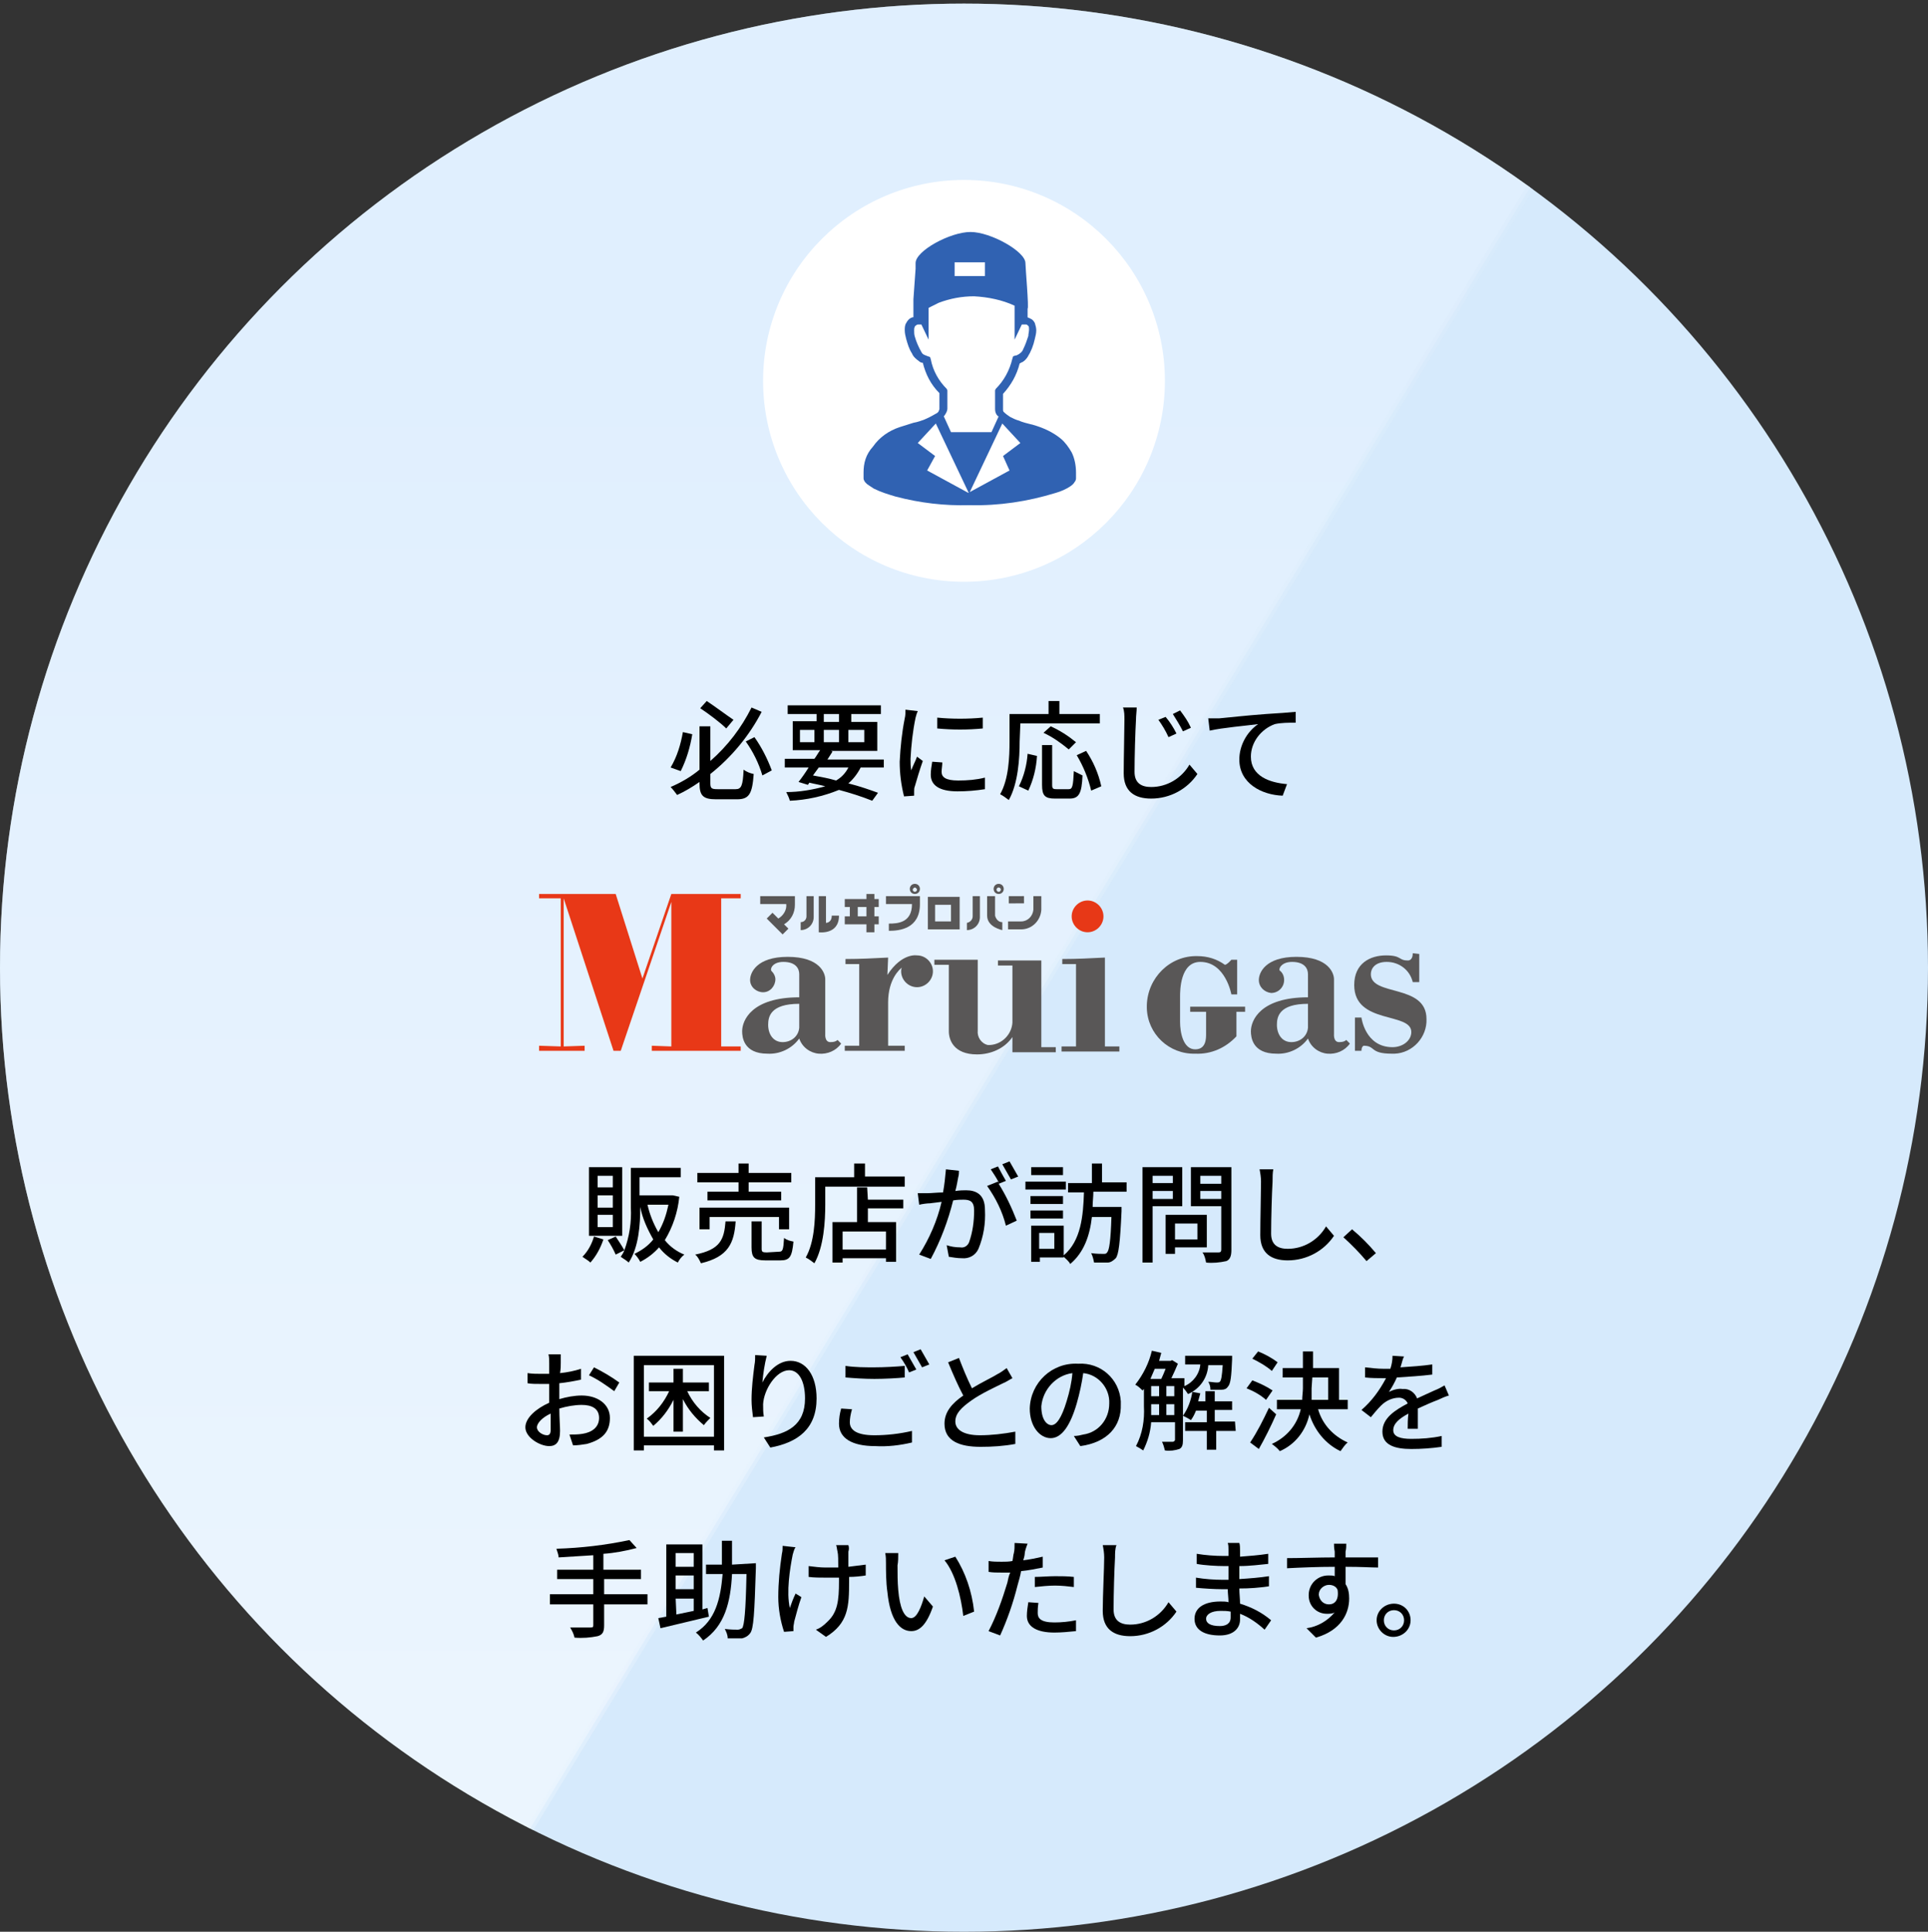 <?xml version="1.0" encoding="utf-8"?>
<!-- Generator: Adobe Illustrator 25.0.0, SVG Export Plug-In . SVG Version: 6.00 Build 0)  -->
<svg version="1.1" id="レイヤー_1" xmlns="http://www.w3.org/2000/svg" xmlns:xlink="http://www.w3.org/1999/xlink" x="0px"
	 y="0px" viewBox="0 0 266.8 267.3" style="enable-background:new 0 0 266.8 267.3;" xml:space="preserve">
<rect x="0" y="0" width="266.8" height="267.3" fill="#333333" stroke="none"/>
<style type="text/css">
	.st0{fill:#D6EAFC;}
	.st1{clip-path:url(#SVGID_2_);}
	.st2{opacity:0.5;fill:url(#SVGID_3_);stroke:url(#SVGID_4_);stroke-miterlimit:10;enable-background:new    ;}
	.st3{fill:#E73817;}
	.st4{fill:#E83817;}
	.st5{fill:#595757;}
	.st6{fill:#FFFFFF;}
	.st7{fill:#3062B2;}
</style>
<g id="レイヤー_2_1_">
	<g id="design">
		<circle class="st0" cx="133.4" cy="133.9" r="133.4"/>
		<g>
			<defs>
				<circle id="SVGID_1_" cx="133.4" cy="133.9" r="133.4"/>
			</defs>
			<clipPath id="SVGID_2_">
				<use xlink:href="#SVGID_1_"  style="overflow:visible;"/>
			</clipPath>
			<g class="st1">
				
					<linearGradient id="SVGID_3_" gradientUnits="userSpaceOnUse" x1="53.13" y1="1.34" x2="53.13" y2="179.34" gradientTransform="matrix(1 0 0 -1 0 229.9)">
					<stop  offset="0" style="stop-color:#FFFFFF"/>
					<stop  offset="1" style="stop-color:#EAF4FF"/>
				</linearGradient>
				
					<linearGradient id="SVGID_4_" gradientUnits="userSpaceOnUse" x1="-145.06" y1="116.64" x2="251.32" y2="116.64" gradientTransform="matrix(1 0 0 -1 0 229.9)">
					<stop  offset="0" style="stop-color:#FFFFFF"/>
					<stop  offset="1" style="stop-color:#D6EAFC"/>
				</linearGradient>
				<polygon class="st2" points="66.6,264.1 -144.2,264.1 39.6,-37.5 250.4,-37.5 				"/>
			</g>
		</g>
		<path d="M95.8,101.6c-0.3,1.8-0.8,3.5-1.6,5.1l-1.4-0.5c0.9-1.5,1.4-3.2,1.7-4.9L95.8,101.6z M101.8,109.2c0.8,0,1-0.5,1.1-2.7
			c0.4,0.3,0.9,0.5,1.4,0.6c-0.2,2.7-0.6,3.5-2.3,3.5h-2.9c-1.8,0-2.3-0.5-2.3-2.2v-0.2c-1,0.7-2,1.3-3.1,1.8
			c-0.3-0.4-0.6-0.8-0.9-1.1c1.4-0.6,2.8-1.4,4-2.4v-6h1.5v4.8c2.4-2.1,4.3-4.6,5.7-7.4l1.4,0.6c-1.7,3.3-4.2,6.3-7.1,8.6v1.3
			c0,0.7,0.2,0.8,1,0.8L101.8,109.2z M100.5,100.8c-0.8-0.8-2.4-2-3.6-2.8l0.9-1c1.2,0.8,2.8,2,3.7,2.6L100.5,100.8z M104.4,102
			c1,1.4,1.8,3,2.4,4.6l-1.3,0.7c-0.5-1.7-1.3-3.3-2.3-4.7L104.4,102z"/>
		<path d="M119.1,106.2c-0.4,0.8-1,1.6-1.7,2.2c1.6,0.4,3,0.9,4.1,1.3l-0.8,1.1c-1.5-0.6-3.1-1.1-4.6-1.5c-2.2,0.9-4.5,1.4-6.8,1.5
			c-0.1-0.4-0.3-0.8-0.5-1.2c1.8,0,3.6-0.3,5.4-0.8c-0.7-0.2-1.4-0.3-2.2-0.5l-0.2,0.3l-1.3-0.4c0.4-0.5,0.9-1.2,1.4-2h-3.3V105h4.1
			c0.3-0.4,0.5-0.8,0.8-1.2h-3.8v-4h3.3v-1h-4v-1.2h12.9v1.2h-4.1v1.1h3.6v4h-6.4l0.2,0.1l-0.7,1.1h7.8v1.1L119.1,106.2z
			 M110.7,102.7h2V101h-2V102.7z M113.3,106.2l-0.8,1.1c1.1,0.2,2.2,0.4,3.2,0.7c0.7-0.4,1.3-1,1.7-1.8H113.3z M114,99.9h2.1v-1.1
			H114L114,99.9z M116.1,102.7V101H114v1.7H116.1z M117.4,101v1.7h2.2V101H117.4z"/>
		<path d="M126.7,99.3c-0.4,1.9-0.6,3.8-0.7,5.7c0,0.5,0,1.1,0.1,1.6c0.2-0.6,0.6-1.3,0.8-1.9l0.8,0.6c-0.4,1.1-0.9,2.8-1.1,3.5
			c-0.1,0.2-0.1,0.5-0.1,0.7c0,0.2,0,0.4,0,0.6l-1.4,0.1c-0.4-1.6-0.6-3.2-0.6-4.8c0.1-2,0.3-4,0.7-6c0.1-0.4,0.1-0.8,0.1-1.2
			l1.7,0.2C126.9,98.6,126.8,98.9,126.7,99.3z M130.3,106.8c0,0.7,0.5,1.2,2.3,1.2c1.3,0,2.5-0.1,3.7-0.4v1.6
			c-1.3,0.2-2.5,0.3-3.8,0.3c-2.6,0-3.7-0.9-3.7-2.3c0-0.6,0.1-1.2,0.2-1.8l1.4,0.1C130.4,105.9,130.3,106.4,130.3,106.8z M136,99.3
			v1.5c-2.1,0.2-4.2,0.2-6.3,0v-1.5C131.8,99.5,133.9,99.5,136,99.3z"/>
		<path d="M141.1,102.6c0,2.3-0.2,5.8-1.5,8.1c-0.4-0.3-0.8-0.6-1.2-0.8c1.2-2.1,1.3-5.2,1.3-7.3v-3.8h5.4V97h1.5v1.8h5.6v1.3h-11
			L141.1,102.6z M141,108.8c0.7-1.4,1.1-3,1.2-4.5l1.3,0.3c-0.1,1.7-0.5,3.3-1.2,4.8L141,108.8z M147.9,109.2c0.5,0,0.6-0.4,0.7-2.5
			c0.4,0.2,0.8,0.4,1.2,0.6c-0.1,2.5-0.5,3.2-1.8,3.2h-2c-1.4,0-1.8-0.4-1.8-1.9v-5.5h1.4v5.5c0,0.5,0.1,0.6,0.6,0.6L147.9,109.2z
			 M147.9,103.7c-1.1-0.9-2.2-1.7-3.5-2.3l1-0.9c1.3,0.6,2.4,1.3,3.5,2.2L147.9,103.7z M150.3,103.9c1,1.5,1.7,3.1,2.1,4.9l-1.4,0.6
			c-0.4-1.7-1.1-3.4-2-4.9L150.3,103.9z"/>
		<path d="M157.2,99.6c-0.1,1.7-0.2,5.1-0.2,7.2c0,1.6,1,2.1,2.3,2.1c2.2,0,4.2-1.2,5.3-3.1l1.1,1.3c-1.4,2.1-3.8,3.4-6.4,3.4
			c-2.3,0-3.8-1-3.8-3.5c0-2.1,0.1-6,0.1-7.4c0-0.6,0-1.2-0.2-1.7h1.9C157.3,98.4,157.2,99,157.2,99.6z M162.8,101.5l-1.1,0.5
			c-0.4-0.9-0.9-1.7-1.4-2.4l1-0.4C161.9,99.9,162.4,100.7,162.8,101.5z M164.8,100.7l-1.1,0.5c-0.4-0.8-0.9-1.6-1.4-2.4l1-0.5
			C163.9,99.1,164.4,99.8,164.8,100.7L164.8,100.7z"/>
		<path d="M168.7,99.4c1.1-0.1,3.8-0.4,6.5-0.6c1.6-0.1,3.1-0.2,4.1-0.3v1.5c-1,0-2,0-2.9,0.2c-1.9,0.7-3.3,2.5-3.3,4.5
			c0,2.7,2.6,3.6,5,3.8l-0.6,1.6c-2.9-0.1-6-1.7-6-5c0-1.9,1-3.8,2.6-4.9c-1.5,0.2-5,0.5-6.7,0.9l-0.2-1.7
			C167.9,99.4,168.4,99.4,168.7,99.4z"/>
		<path d="M83.5,171.5c-0.4,1.2-1,2.3-1.8,3.2c-0.3-0.3-0.7-0.5-1.1-0.8c0.8-0.8,1.3-1.8,1.6-2.8L83.5,171.5z M86.1,171h-4.6v-9.5
			h4.6V171z M84.8,162.7h-2.1v1.6h2.1V162.7z M84.8,165.4h-2.1v1.7h2.1V165.4z M84.8,168.1h-2.1v1.7h2.1V168.1z M94,165.6
			c-0.2,2.1-0.9,4.2-2,6c0.7,0.9,1.7,1.6,2.7,2c-0.4,0.3-0.7,0.7-0.9,1.1c-1-0.5-1.9-1.2-2.6-2.1c-0.7,0.8-1.6,1.5-2.6,2
			c-0.2-0.4-0.5-0.8-0.8-1.1c1-0.5,1.9-1.1,2.6-2c-0.8-1.4-1.5-2.9-1.8-4.5v0.1c0,2.3-0.2,5.5-1.6,7.6c-0.3-0.3-0.7-0.5-1.1-0.8
			c0.2-0.3,0.4-0.6,0.5-0.9l-1.2,0.6c-0.3-0.7-0.7-1.4-1.1-2l1.1-0.5c0.4,0.6,0.8,1.2,1.2,1.9c0.7-1.9,1-3.9,0.9-5.9v-5.5h6.9v1.3
			h-5.7v2.5h4.4h0.2L94,165.6z M89.6,166.7c0.3,1.3,0.8,2.6,1.5,3.8c0.7-1.2,1.1-2.4,1.4-3.8L89.6,166.7z"/>
		<path d="M101.8,169c-0.2,3-1,4.9-4.8,5.8c-0.2-0.4-0.4-0.9-0.8-1.2c3.5-0.7,4-2.1,4.2-4.6H101.8z M102.2,163.6h-5.7v-1.3h5.7V161
			h1.4v1.3h5.9v1.3h-5.9v1.3h4.5v1.2H97.9v-1.2h4.3V163.6z M107.8,170.1v-1.7h-9.6v1.7h-1.4v-3h12.4v3H107.8z M107.8,173.2
			c0.5,0,0.6-0.2,0.7-1.9c0.4,0.3,0.8,0.4,1.3,0.5c-0.2,2.1-0.5,2.6-1.8,2.6h-2.1c-1.5,0-1.9-0.4-1.9-1.8V169h1.4v3.8
			c0,0.4,0.1,0.5,0.7,0.5L107.8,173.2z"/>
		<path d="M125.2,162.8v1.4h-11v2.5c0,2.3-0.2,5.8-1.5,8.1c-0.4-0.3-0.8-0.6-1.2-0.8c1.2-2.1,1.3-5.2,1.3-7.3v-3.8h5.4V161h1.5v1.8
			H125.2z M120.1,166h4.9v1.2h-4.9v1.9h3.9v5.5h-1.4v-0.5h-6v0.6h-1.4v-5.6h3.4v-4.8h1.4L120.1,166z M122.6,170.4h-6v2.5h6V170.4z"
			/>
		<path d="M132.6,162.9c-0.1,0.5-0.2,1.2-0.4,1.9c0.6-0.1,1.2-0.1,1.5-0.1c1.4,0,2.6,0.6,2.6,2.7c0.1,1.9-0.2,3.7-0.9,5.4
			c-0.4,0.9-1.3,1.4-2.3,1.3c-0.6,0-1.2-0.1-1.8-0.2l-0.3-1.6c0.6,0.2,1.2,0.3,1.9,0.3c0.5,0.1,1-0.2,1.2-0.7
			c0.5-1.4,0.7-2.9,0.7-4.4c0-1.3-0.6-1.5-1.5-1.5c-0.3,0-0.8,0-1.4,0.1c-0.7,2.8-1.7,5.5-3.1,8.1l-1.6-0.6c1.4-2.2,2.5-4.7,3.1-7.3
			l-1.6,0.2c-0.4,0-1.1,0.1-1.5,0.2l-0.2-1.6c0.5,0,0.9,0,1.4,0s1.3-0.1,2.1-0.1c0.2-1.1,0.3-2.1,0.4-3.2l1.8,0.2
			C132.7,162.2,132.7,162.6,132.6,162.9z M139.2,163.4l-1,0.4c1,1.6,1.8,3.3,2.5,5.1l-1.5,0.7c-0.5-2-1.4-3.8-2.6-5.5l1.5-0.6
			c0,0,0,0.1,0.1,0.1c-0.3-0.6-0.7-1.2-1.1-1.8l1-0.4C138.4,162,138.8,162.7,139.2,163.4L139.2,163.4z M140.9,162.8l-1,0.4
			c-0.4-0.7-0.8-1.4-1.2-2.1l1-0.4C140.1,161.4,140.5,162.1,140.9,162.8L140.9,162.8z"/>
		<path d="M147.5,164.6h-5.6v-1.1h5.6V164.6z M151.3,164.9c0,0.7-0.1,1.4-0.1,2.1h4c0,0,0,0.4,0,0.6c-0.2,4.4-0.4,6-0.8,6.5
			c-0.3,0.3-0.7,0.6-1.1,0.6c-0.6,0-1.3,0-1.9,0c-0.1-0.5-0.2-0.9-0.4-1.3c0.7,0.1,1.4,0.1,1.7,0.1c0.2,0,0.4,0,0.5-0.2
			c0.3-0.3,0.5-1.6,0.6-4.9h-2.7c-0.3,2.6-1.1,4.9-3,6.5c-0.2-0.4-0.6-0.7-0.9-1v0.1h-3.3v0.6h-1.2v-5h4.5v4.1
			c2.4-2,2.7-5.5,2.8-8.7h-2.2v-1.3h3.3V161h1.4v2.6h3.4v1.3L151.3,164.9z M147.1,166.6h-4.5v-1.1h4.5V166.6z M142.6,167.5h4.5v1.1
			h-4.5V167.5z M147.1,162.6h-4.4v-1.1h4.4V162.6z M145.9,170.6h-2.1v2.2h2.1V170.6z"/>
		<path d="M159.5,166.9v7.8h-1.4v-13.2h5.5v5.4H159.5z M159.5,162.7v1h2.8v-1H159.5z M162.3,165.9v-1.1h-2.8v1.1H162.3z
			 M162.6,172.6v0.9h-1.3v-5.4h5.7v4.5L162.6,172.6z M162.6,169.3v2.2h3.1v-2.2L162.6,169.3z M170.4,173c0,0.8-0.2,1.3-0.7,1.5
			c-0.9,0.2-1.9,0.3-2.8,0.2c-0.1-0.5-0.2-1-0.5-1.4c0.9,0,1.9,0,2.2,0s0.4-0.1,0.4-0.4v-6h-4.2v-5.4h5.6L170.4,173z M166.1,162.7
			v1.1h2.9v-1.1H166.1z M169,165.9v-1.1h-2.9v1.1H169z"/>
		<path d="M176.1,163.5c-0.1,1.7-0.2,5.1-0.2,7.2c0,1.6,1,2.1,2.3,2.1c2.2,0,4.2-1.2,5.3-3.1l1.1,1.3c-1.4,2.1-3.8,3.4-6.4,3.4
			c-2.3,0-3.8-1-3.8-3.5c0-2.1,0.1-6,0.1-7.4c0-0.6-0.1-1.2-0.2-1.7h1.9C176.1,162.3,176.1,162.9,176.1,163.5z"/>
		<path d="M185.9,171.2l1.2-1.1c1.2,1,2.3,2.1,3.3,3.3l-1.3,1.1C188.1,173.3,187,172.2,185.9,171.2z"/>
		<path d="M77.6,188.6c0,0.4,0,0.8-0.1,1.4c1-0.1,2-0.3,2.9-0.6v1.5c-0.9,0.2-2,0.4-3,0.5c0,0.6,0,1.2,0,1.7v0.5
			c1-0.3,2.1-0.5,3.1-0.5c2.2,0,3.9,1.2,3.9,3.1s-1,3-3.2,3.6c-0.6,0.1-1.3,0.2-1.9,0.2l-0.5-1.5c0.6,0,1.2,0,1.8-0.1
			c1.3-0.2,2.3-0.9,2.3-2.2s-1-1.8-2.4-1.8c-1,0-2.1,0.2-3.1,0.5c0,1.2,0.1,2.5,0.1,3.1c0,1.6-0.6,2.1-1.5,2.1
			c-1.3,0-3.3-1.2-3.3-2.6c0-1.3,1.5-2.6,3.3-3.4v-0.9c0-0.5,0-1.1,0-1.7c-0.4,0-0.7,0-1,0c-0.9,0-1.5,0-2-0.1V190
			c0.7,0.1,1.3,0.1,2,0.1c0.3,0,0.7,0,1,0c0-0.7,0-1.2,0-1.5c0-0.4,0-0.8-0.1-1.2h1.7C77.6,187.8,77.6,188.3,77.6,188.6z
			 M75.7,198.6c0.3,0,0.5-0.2,0.5-0.7s0-1.4,0-2.3c-1.1,0.5-1.9,1.3-1.9,1.9S75.1,198.6,75.7,198.6z M85.7,191.3l-0.7,1.2
			c-1.1-0.8-2.2-1.6-3.5-2.2l0.7-1.1C83.4,189.8,84.6,190.5,85.7,191.3L85.7,191.3z"/>
		<path d="M100.2,187.6v13.1h-1.4v-0.7h-9.7v0.7h-1.4v-13.1H100.2z M98.8,198.8v-9.9h-9.7v9.9H98.8z M95.1,192.5
			c0.7,1.5,1.8,2.8,3.2,3.7c-0.3,0.3-0.6,0.6-0.9,1c-1.2-1-2.2-2.2-2.9-3.6v4.5h-1.3v-4.4c-0.7,1.4-1.6,2.6-2.8,3.6
			c-0.3-0.4-0.5-0.7-0.9-1c1.4-1,2.4-2.3,3.1-3.8h-2.8v-1.2h3.4v-1.9h1.3v1.9h3.6v1.2H95.1z"/>
		<path d="M105.5,191.3c0.7-1.4,2.1-3,3.9-3c2.1,0,3.6,2,3.6,5.2c0,4.2-2.6,6.1-6.4,6.8l-0.9-1.4c3.3-0.5,5.7-1.7,5.7-5.4
			c0-2.3-0.8-3.9-2.2-3.9c-1.8,0-3.5,2.7-3.6,4.7c0,0.6,0,1.2,0.1,1.7l-1.5,0.1c-0.1-0.8-0.2-1.6-0.2-2.4c0-1.6,0.2-3.2,0.4-4.8
			c0.1-0.5,0.1-0.9,0.1-1.4l1.6,0.1C105.8,188.8,105.6,190.1,105.5,191.3z"/>
		<path d="M117.6,196.8c0,1.1,1,1.8,3.4,1.8c1.7,0,3.5-0.2,5.2-0.6v1.6c-1.7,0.4-3.4,0.6-5.1,0.5c-3.2,0-5-1.1-5-3.1
			c0-0.7,0.1-1.4,0.3-2.1l1.5,0.1C117.7,195.7,117.6,196.3,117.6,196.8z M121,189.2c1.4,0,3.1-0.1,4.2-0.2v1.6
			c-1,0.1-2.8,0.2-4.2,0.2s-2.8-0.1-4-0.2V189C118.3,189.2,119.7,189.2,121,189.2L121,189.2z M126.8,189.5l-1,0.4
			c-0.3-0.7-0.7-1.4-1.2-2.1l1-0.4C126,188.1,126.4,188.8,126.8,189.5L126.8,189.5z M128.6,188.8l-1,0.4c-0.4-0.7-0.8-1.4-1.2-2.1
			l1-0.4C127.8,187.4,128.2,188.1,128.6,188.8z"/>
		<path d="M134.5,192.1c1.3-0.8,2.8-1.5,3.6-2c0.4-0.2,0.8-0.5,1.2-0.8l0.8,1.4c-0.4,0.2-0.8,0.5-1.3,0.7c-1,0.5-3,1.4-4.4,2.4
			s-2.2,1.8-2.2,2.9s1.1,1.9,3.4,1.9c1.6,0,3.3-0.2,4.9-0.5v1.7c-1.6,0.3-3.2,0.4-4.8,0.4c-2.9,0-5-0.8-5-3.2c0-1.6,1-2.8,2.6-3.9
			c-0.7-1.3-1.4-2.9-2.1-4.6l1.5-0.6C133.2,189.2,133.8,190.7,134.5,192.1z"/>
		<path d="M149.5,200.1l-0.9-1.4c0.5,0,0.9-0.1,1.3-0.2c2.1-0.3,3.6-2.1,3.6-4.3c0.1-2.1-1.5-4-3.6-4.2c-0.2,1.4-0.5,2.8-0.9,4.2
			c-0.9,3.1-2.1,4.8-3.6,4.8s-2.9-1.6-2.9-4.1c0.1-3.6,3.1-6.4,6.7-6.2c3.1-0.2,5.7,2.1,5.9,5.2c0,0.1,0,0.3,0,0.4
			C155.2,197.4,153.2,199.6,149.5,200.1z M145.5,197.2c0.7,0,1.4-1,2.1-3.3c0.4-1.3,0.7-2.6,0.8-3.9c-2.3,0.3-4.1,2.3-4.3,4.6
			C144.1,196.5,144.9,197.2,145.5,197.2L145.5,197.2z"/>
		<path d="M167.2,188.9c-0.1,1.8-1.2,3.3-2.8,4c-0.2-0.3-0.4-0.6-0.7-0.9v7.3c0,0.6-0.1,1-0.5,1.2c-0.6,0.2-1.3,0.3-2,0.2
			c-0.1-0.4-0.2-0.8-0.4-1.2c0.7,0,1.4,0,1.5,0s0.3-0.1,0.3-0.3v-2.4h-3.3c-0.1,1.4-0.5,2.7-1.1,3.9c-0.3-0.2-0.6-0.4-1-0.6
			c0.9-1.7,1.2-3.6,1.1-5.5v-2.4l-0.2,0.2c-0.3-0.3-0.6-0.6-1-0.8c1.1-1.4,1.9-3,2.3-4.7l1.3,0.3c-0.1,0.4-0.2,0.7-0.3,1.1h1.6
			l0.2-0.1l0.8,0.5c-0.3,0.7-0.6,1.4-0.9,2h1.8v1.1c1.2-0.5,2.1-1.7,2.2-3H164v-1.2h6.5c0,0,0,0.3,0,0.5c-0.1,2.4-0.2,3.4-0.6,3.8
			c-0.2,0.3-0.5,0.4-0.9,0.4c-0.5,0-1,0-1.5,0c0-0.4-0.1-0.8-0.3-1.1c0.4,0,0.8,0.1,1.2,0.1c0.1,0,0.3,0,0.4-0.1
			c0.2-0.2,0.3-0.8,0.4-2.3L167.2,188.9z M159.8,189.4c-0.2,0.5-0.4,0.9-0.6,1.4h1.5c0.2-0.4,0.4-0.9,0.6-1.4H159.8z M159.3,194.7
			c0,0.3,0,0.7,0,1.1h1.1v-1.5h-1.1L159.3,194.7z M159.3,193.2h1.1v-1.4h-1.1V193.2z M161.4,193.2h1.1v-1.4h-1.1V193.2z
			 M162.5,195.8v-1.5h-1.1v1.5H162.5z M171,198h-2.7v2.6h-1.3V198h-3v-1.2h3v-1.6h-1.5c-0.2,0.5-0.4,0.9-0.7,1.3
			c-0.3-0.2-0.7-0.4-1.1-0.6c0.7-1,1.1-2.1,1.3-3.3l1.1,0.2c-0.1,0.4-0.2,0.7-0.3,1.1h1v-1.4h1.3v1.4h2.4v1.2h-2.4v1.6h2.8L171,198z
			"/>
		<path d="M175.2,193.7c-0.8-0.7-1.7-1.2-2.7-1.6l0.8-1.1c1,0.4,1.9,0.8,2.8,1.4L175.2,193.7z M176.6,195.7
			c-0.7,1.6-1.6,3.4-2.4,4.8l-1.2-0.9c1-1.5,1.8-3.1,2.6-4.8L176.6,195.7z M176,189.7c-0.8-0.7-1.7-1.2-2.7-1.7l0.8-1
			c1,0.4,1.9,0.9,2.7,1.5L176,189.7z M182.4,195c0.6,2.1,2.1,3.7,4.1,4.6c-0.4,0.3-0.7,0.8-1,1.2c-2.1-1-3.6-2.9-4.3-5.1
			c-0.5,2.3-2,4.2-4.1,5.1c-0.3-0.4-0.7-0.7-1.1-1c2-0.9,3.5-2.6,4-4.8h-3.3v-1.3h3.5c0-0.5,0.1-1.1,0.1-1.6v-1.5h-2.8v-1.3h2.8
			v-2.3h1.4v2.3h3.6v4.4h1.2v1.3L182.4,195z M181.5,192.1c0,0.5,0,1.1,0,1.6h2.3v-3.1h-2.2L181.5,192.1z"/>
		<path d="M193.8,189.2c1.5-0.1,3-0.2,4.4-0.4v1.4c-1.6,0.2-3.3,0.3-4.9,0.4c-0.3,0.7-0.7,1.4-1.1,2c0.6-0.3,1.3-0.5,1.9-0.4
			c0.9-0.1,1.7,0.5,2,1.3c0.9-0.4,1.7-0.8,2.4-1.1c0.5-0.2,0.9-0.4,1.4-0.7l0.6,1.4c-0.4,0.1-1.1,0.4-1.5,0.6
			c-0.8,0.3-1.7,0.7-2.8,1.2c0,0.9,0,2.1,0,2.8h-1.4c0-0.5,0-1.4,0.1-2.1c-1.3,0.7-2.1,1.4-2.1,2.3s1,1.2,2.5,1.2
			c1.4,0,2.8-0.1,4.2-0.4v1.5c-1.4,0.2-2.8,0.3-4.2,0.3c-2.2,0-4-0.5-4-2.4s1.8-3,3.5-3.9c-0.2-0.5-0.7-0.8-1.2-0.8
			c-0.9,0-1.8,0.4-2.5,1.1c-0.5,0.5-0.9,1-1.4,1.6l-1.3-1c1.4-1.2,2.5-2.7,3.4-4.4h-0.4c-0.6,0-1.7,0-2.5-0.1v-1.4
			c0.9,0.1,1.7,0.2,2.6,0.2c0.3,0,0.6,0,0.9,0c0.2-0.6,0.3-1.2,0.3-1.8l1.6,0.1C194.1,188,194,188.6,193.8,189.2z"/>
		<path d="M89.6,222h-6v2.9c0,0.9-0.2,1.3-0.9,1.5c-1,0.2-2.1,0.3-3.2,0.2c-0.1-0.5-0.3-0.9-0.6-1.4c1.2,0,2.4,0,2.8,0
			s0.4-0.1,0.4-0.4V222h-6v-1.4h6v-2.1h-5v-1.3h5v-2c-1.6,0.1-3.2,0.2-4.8,0.3c0-0.4-0.2-0.8-0.3-1.2c3.4-0.1,6.8-0.5,10.1-1.2
			l1,1.1c-1.5,0.4-3.1,0.7-4.6,0.8v2.2h5.2v1.3h-5.1v2.1h6L89.6,222z"/>
		<path d="M98.1,223.7l-6.7,1.6l-0.3-1.4l1.1-0.2v-10h5v9l0.7-0.2L98.1,223.7z M93.5,214.9v1.9H96v-1.9H93.5z M96,218h-2.5v1.9H96
			V218z M93.6,223.4l2.4-0.5v-1.7h-2.5L93.6,223.4z M104.6,216.3c0,0,0,0.5,0,0.7c-0.2,6.2-0.3,8.4-0.8,9c-0.3,0.4-0.7,0.6-1.1,0.7
			c-0.7,0-1.3,0-2,0c0-0.5-0.2-0.9-0.4-1.3c0.8,0.1,1.5,0.1,1.8,0.1c0.2,0,0.4-0.1,0.6-0.2c0.3-0.4,0.5-2.4,0.6-7.5h-2
			c-0.2,3.9-1,7.2-4,9.2c-0.3-0.4-0.6-0.8-1-1.1c2.7-1.7,3.4-4.6,3.7-8.1h-2.3v-1.3h2.2c0-1.1,0-2.2,0-3.3h1.4c0,1.1,0,2.2,0,3.3
			L104.6,216.3z"/>
		<path d="M109.7,215.1c-0.4,2-0.9,5.2-0.4,7.4c0.2-0.6,0.5-1.4,0.8-2l0.8,0.5c-0.4,1.1-0.7,2.3-1,3.4c0,0.2-0.1,0.5-0.1,0.7
			c0,0.1,0,0.4,0,0.6l-1.3,0.1c-0.5-1.5-0.8-3.2-0.8-4.8c0-2,0.2-4,0.5-6c0.1-0.4,0.1-0.7,0.1-1.1l1.8,0.2
			C109.9,214.3,109.8,214.8,109.7,215.1z M117.4,214.7c0,0.3,0,1.2,0,2.1c0.8-0.1,1.6-0.2,2.4-0.3v1.5c-0.6,0.1-1.5,0.2-2.3,0.2v0.6
			c0,3.5-0.1,5.8-3.2,7.7l-1.4-1c0.6-0.2,1.1-0.6,1.6-1.1c1.4-1.3,1.6-2.9,1.6-5.6v-0.5h-1.8c-0.7,0-1.7,0-2.4-0.1v-1.5
			c0.8,0.1,1.6,0.2,2.3,0.2h1.8c0-0.9,0-1.8-0.1-2.2s-0.1-0.7-0.2-0.9h1.7C117.5,214.1,117.5,214.4,117.4,214.7z"/>
		<path d="M124.2,216.6c0,1.1,0,2.3,0.1,3.4c0.2,2.4,0.8,3.9,1.8,3.9c0.8,0,1.4-1.6,1.8-3l1.2,1.4c-0.9,2.6-1.9,3.4-3,3.4
			c-1.5,0-2.9-1.4-3.3-5.4c-0.2-1.3-0.2-3.1-0.2-4c0-0.5,0-0.9-0.1-1.4h1.8C124.3,215.5,124.3,216.1,124.2,216.6z M134.8,223
			l-1.5,0.6c-0.3-2.6-1.1-5.9-2.6-7.7l1.5-0.5C133.6,217.6,134.5,220.2,134.8,223z"/>
		<path d="M141.8,215c0,0.2-0.1,0.6-0.2,0.9c0.9-0.1,1.8-0.3,2.7-0.5v1.5c-1,0.2-2,0.4-3,0.5c-0.1,0.6-0.3,1.3-0.5,2
			c-0.6,2.4-1.4,4.7-2.4,6.9l-1.6-0.6c1.1-2.1,1.9-4.4,2.6-6.7c0.1-0.5,0.2-1,0.4-1.4h-1.2c-0.7,0-1.2,0-1.8-0.1V216
			c0.6,0.1,1.2,0.1,1.8,0.1c0.5,0,1,0,1.5-0.1c0.1-0.4,0.1-0.8,0.2-1.1c0.1-0.4,0.1-0.9,0.1-1.4l1.8,0.1
			C142,214.1,141.8,214.7,141.8,215z M143.6,223.2c0,0.7,0.4,1.3,2.3,1.3c1,0,2-0.1,3-0.3v1.5c-1,0.1-2,0.2-3,0.2
			c-2.4,0-3.8-0.8-3.8-2.3c0-0.6,0.1-1.3,0.2-1.9l1.4,0.1C143.6,222.4,143.6,222.8,143.6,223.2z M146,218.1c0.9,0,1.7,0,2.6,0.1v1.4
			c-0.8-0.1-1.7-0.2-2.6-0.2c-0.9,0-1.9,0.1-2.8,0.2v-1.4C144,218.2,145.1,218.1,146,218.1z"/>
		<path d="M154.3,215.5c-0.1,1.7-0.2,5.1-0.2,7.2c0,1.6,1,2.1,2.3,2.1c2.2,0,4.2-1.2,5.3-3.1l1.1,1.3c-1.4,2.1-3.8,3.4-6.4,3.4
			c-2.3,0-3.8-1-3.8-3.5c0-2.1,0.2-6,0.2-7.4c0-0.6-0.1-1.2-0.2-1.7h1.9C154.3,214.3,154.3,214.9,154.3,215.5z"/>
		<path d="M171.6,214.6c0,0.2,0,0.5,0,0.8c1.3-0.1,2.6-0.2,3.9-0.4v1.4c-1.1,0.1-2.5,0.3-4,0.3v1.8c1.5-0.1,2.8-0.2,4.1-0.4v1.4
			c-1.4,0.2-2.6,0.3-4.1,0.3c0,0.7,0.1,1.4,0.1,2.1c1.6,0.5,3,1.2,4.3,2.3l-0.9,1.3c-1-0.9-2.1-1.7-3.4-2.2c0,0.3,0,0.6,0,0.8
			c0,1.1-0.8,2.2-2.8,2.2c-2.2,0-3.5-0.8-3.5-2.3s1.3-2.4,3.6-2.4c0.4,0,0.8,0,1.1,0.1c0-0.6-0.1-1.2-0.1-1.8h-0.8
			c-1,0-2.6-0.1-3.6-0.2v-1.4c1.2,0.2,2.5,0.3,3.7,0.3h0.8v-1.9h-0.6c-1,0-2.8-0.1-3.8-0.3V215c1.2,0.2,2.5,0.3,3.8,0.3h0.6v-0.9
			c0-0.3,0-0.6-0.1-0.9h1.6C171.6,213.8,171.6,214.2,171.6,214.6z M168.8,225c0.8,0,1.5-0.3,1.5-1.2c0-0.2,0-0.5,0-0.8
			c-0.5-0.1-0.9-0.1-1.4-0.1c-1.3,0-2,0.5-2,1.1S167.5,225,168.8,225z"/>
		<path d="M186.2,214.7c0,0.2,0,0.4,0,0.8h4.5v1.4c-0.9,0-2.3-0.1-4.5-0.1c0,0.8,0,1.7,0,2.4c0.4,0.6,0.5,1.3,0.5,2
			c0,2-1.1,4.4-4.6,5.4l-1.3-1.3c1.5-0.2,2.9-1,3.9-2.2c-0.3,0.2-0.7,0.2-1.1,0.2c-1.4,0-2.5-1.1-2.5-2.5c0,0,0-0.1,0-0.1
			c0-1.5,1.2-2.7,2.7-2.7c0,0,0,0,0.1,0c0.3,0,0.6,0,0.8,0.1c0-0.4,0-0.8,0-1.3c-2.3,0-4.7,0.1-6.6,0.2v-1.4c1.7,0,4.5-0.1,6.6-0.1
			c0-0.3,0-0.6,0-0.8c-0.1-0.5-0.1-0.9-0.1-1.1h1.7C186.3,213.9,186.3,214.3,186.2,214.7z M183.9,222c0.8,0,1.4-0.6,1.2-2
			c-0.2-0.5-0.7-0.7-1.2-0.7c-0.7,0-1.4,0.6-1.4,1.3c0,0,0,0,0,0.1C182.6,221.4,183.1,222,183.9,222C183.9,222,183.9,222,183.9,222
			L183.9,222z"/>
		<path d="M195.2,224.2c0,1.3-1.1,2.3-2.4,2.3c-1.3,0-2.3-1.1-2.3-2.3c0-1.3,1.1-2.3,2.4-2.3C194.2,221.9,195.2,222.9,195.2,224.2z
			 M194.3,224.2c0-0.8-0.6-1.4-1.4-1.4s-1.4,0.6-1.4,1.4s0.6,1.4,1.4,1.4S194.3,225,194.3,224.2L194.3,224.2z"/>
		<path class="st3" d="M150.5,124.6c1.2,0,2.2,1,2.2,2.2s-1,2.2-2.2,2.2c-1.2,0-2.2-1-2.2-2.2c0,0,0,0,0,0
			C148.3,125.6,149.3,124.6,150.5,124.6z"/>
		<polygon class="st4" points="74.6,123.7 74.6,124.3 77.6,124.3 77.6,144.8 74.6,144.7 74.6,145.4 80.9,145.4 80.9,144.7 78,144.8 
			78,124.3 84.9,145.4 85.9,145.4 92.9,124.8 92.9,144.8 90.2,144.7 90.2,145.4 102.5,145.4 102.5,144.8 99.8,144.8 99.8,124.3 
			102.5,124.3 102.5,123.7 92.9,123.7 88.9,135.4 85.2,123.7 		"/>
		<path class="st5" d="M147,132.7c2,0,3.9-0.1,5.9-0.2v12.3h2v0.7h-8v-0.7h2v-11.4H147V132.7z"/>
		<path class="st5" d="M140.1,143.5c-1.1,1.6-3,2.4-4.9,2.4c-3.3,0-3.9-2.1-3.9-3.2v-9.2h-2v-0.7h6v9.8c-0.1,0.9,0.5,1.8,1.4,2
			c0.1,0,0.2,0,0.3,0c1.7-0.1,3-1.5,3.1-3.1l0,0v-7.9h-2v-0.7h6v12h2v0.7h-6L140.1,143.5L140.1,143.5z"/>
		<path class="st5" d="M122.8,134.9c2-3.1,4.1-2.7,4.1-2.7c1.2,0,2.2,1,2.2,2.2s-1,2.2-2.2,2.2c-1.2,0-2.2-1-2.2-2.2c0,0,0,0,0,0
			c0-0.2,0-0.3,0.1-0.5l0,0l0,0c-0.3,0.2-1.9,1.6-1.9,4.8l0,0v6h2.3v0.7h-8.3v-0.7h2v-11.3h-1.9v-0.7c2,0,3.9-0.1,5.9-0.2
			L122.8,134.9L122.8,134.9z"/>
		<path class="st5" d="M196.4,132v3.9h-0.9c-0.4-1.7-1.9-2.8-3.6-2.8c-1.6,0-2.2,0.9-2.2,1.7c0,3.1,7.7,1.3,7.7,6.2
			c0.1,2.5-1.9,4.7-4.4,4.8c-0.1,0-0.2,0-0.4,0c-3.1,0-2.2-1.1-3.9-1.1c0,0-0.3,0.1-0.3,0.7h-0.9v-4.6h0.9c0,0,0.5,4.1,4.3,4.1
			c1.4,0,2.6-0.9,2.6-2.1c0-2.8-7.9-1-7.9-6.5c0-3,2.2-4.1,4.4-4.1s1.7,0.7,3,0.7c0,0,0.7,0.1,0.7-1L196.4,132z"/>
		<path class="st5" d="M170.4,132.8h0.8v4.8h-0.8c0,0-0.8-4.5-4.3-4.5c-2.8,0-2.8,4-2.8,4.8v3.5c0,1.4,0.4,3.8,2.1,3.8
			c1.5,0,1.5-1.5,1.5-2.1V140h-2.2v-0.7h7.6v0.7h-1.2v3.4c-1.5,1.6-3.5,2.5-5.7,2.4c-3.6,0.1-6.6-2.7-6.7-6.3c0-0.1,0-0.3,0-0.4
			c0.1-3.8,3.2-6.9,7-6.8c1.4,0,2.7,0.4,3.8,1.2C169.8,133.5,170.4,132.8,170.4,132.8z"/>
		<path class="st5" d="M105.3,124h4.7v1.2c0,1.1-0.5,2.1-1.5,2.7l0.6,0.6l-0.8,0.8l-2.2-2.2l0.8-0.8l0.8,0.8c0.7-0.4,1.2-1.2,1.1-2
			h-3.6V124z"/>
		<path class="st5" d="M111.6,124v2.8c0,0.4-0.3,0.8-0.8,0.8v1.1c1,0,1.8-0.8,1.8-1.8c0,0,0-0.1,0-0.1V124H111.6z"/>
		<path class="st5" d="M113.3,124v5c0,0,2.8,0.4,2.8-2.3h-1c0,1-0.8,1-0.8,1V124L113.3,124z"/>
		<path class="st5" d="M119.9,124.4v-0.7h1.1v0.7h0.6v1.1H121v1.3h0.6v1.1H121v1.1h-1.1v-1.1h-3v-1.1h0.7v-1.3h-0.7v-1.1
			L119.9,124.4z M118.7,125.5v1.3h1.2v-1.3H118.7z"/>
		<path class="st5" d="M122.6,124v1.1h3.6c0,2.6-2,2.7-3.2,2.7v1c1.5,0,4.3-0.3,4.3-3.7V124L122.6,124z"/>
		<path class="st5" d="M132.8,124.1v4.5h-4.4v-4.5H132.8z M129.4,127.5h2.2v-2.3h-2.2V127.5z"/>
		<rect x="139.6" y="124" transform="matrix(1 -3.665183e-03 3.665183e-03 1 -0.455 0.516)" class="st5" width="2.1" height="1"/>
		<path class="st5" d="M139.5,127.5v1.1h1.8c1.5,0,2.7-1.2,2.8-2.7V124h-1.1v1.9c-0.1,0.9-0.8,1.6-1.7,1.6L139.5,127.5z"/>
		<path class="st5" d="M136.6,124h1.1v2.7c0,0,0.2,0.9,1,0.9v1.1c0,0-2.1-0.4-2.1-2L136.6,124z"/>
		<path class="st5" d="M134.6,124v2.8c0,0.4-0.3,0.8-0.8,0.9v1c1,0,1.8-0.8,1.8-1.8c0,0,0-0.1,0-0.1V124L134.6,124z"/>
		<path class="st5" d="M110.6,138.9v3.3c-0.1,1.2-1.1,2-2.3,2c-1.3,0-2-1.1-2-2.4C106.3,140.7,106.6,138.9,110.6,138.9z
			 M108.4,133.1c1.7,0,2.2,0.9,2.2,1.7v3.2c-6.6,0-7.9,3.2-7.9,4.7c0,0.8,0.2,3.1,3.5,3.1c1.7,0.1,3.4-0.7,4.4-2.1
			c0.4,1.2,1.5,2,2.7,2.1c1.2,0.1,2.4-0.4,3.1-1.4l-0.5-0.5c-0.2,0.2-0.5,0.3-1,0.3c-0.8,0-0.7-1.1-0.7-1.1v-7.6
			c0-0.8-0.7-3.1-5.2-3.1c-4.3,0-5.2,2.2-5.2,3.2c0,1,0.9,1.7,1.8,1.7c1,0,1.7-0.9,1.7-1.8c0-0.4-0.2-0.8-0.5-1.1
			C106.5,134.2,106.8,133.1,108.4,133.1z M181,138.9v3.3c-0.1,1.2-1.1,2-2.3,2c-1.3,0-2-1.1-2-2.4C176.7,140.7,177,138.9,181,138.9z
			 M178.8,133.1c1.7,0,2.2,0.9,2.2,1.7v3.2c-6.6,0-7.9,3.2-7.9,4.7c0,0.8,0.2,3.1,3.5,3.1c1.7,0.1,3.4-0.7,4.4-2.1
			c0.4,1.2,1.5,2,2.7,2.1c1.2,0.1,2.4-0.4,3.1-1.4l-0.5-0.5c-0.2,0.2-0.5,0.3-1,0.3c-0.8,0-0.7-1.1-0.7-1.1v-7.6
			c0-0.8-0.7-3.1-5.2-3.1c-4.3,0-5.2,2.2-5.2,3.2c0,1,0.8,1.7,1.7,1.8c0,0,0,0,0,0c1,0,1.8-0.8,1.8-1.8c0-0.5-0.2-1-0.6-1.3
			C176.9,134.2,177.2,133.1,178.8,133.1z"/>
		<path class="st5" d="M125.9,123c0-0.4,0.3-0.7,0.7-0.7s0.7,0.3,0.7,0.7s-0.3,0.7-0.7,0.7l0,0C126.2,123.7,125.9,123.4,125.9,123z
			 M126.6,123.4c0.2,0,0.3-0.2,0.3-0.3s-0.2-0.3-0.3-0.3s-0.3,0.2-0.3,0.3v0C126.3,123.2,126.4,123.4,126.6,123.4
			C126.6,123.4,126.6,123.4,126.6,123.4z"/>
		<path class="st5" d="M137.5,123c0-0.4,0.3-0.7,0.7-0.7c0.4,0,0.7,0.3,0.7,0.7s-0.3,0.7-0.7,0.7S137.5,123.4,137.5,123L137.5,123z
			 M138.2,123.4c0.2,0,0.3-0.2,0.3-0.3c0-0.2-0.2-0.3-0.3-0.3c-0.2,0-0.3,0.2-0.3,0.3v0C137.9,123.2,138,123.4,138.2,123.4
			C138.2,123.4,138.2,123.4,138.2,123.4z"/>
		<circle class="st6" cx="133.4" cy="52.7" r="27.8"/>
		<path class="st7" d="M119.5,65.4c0,0.3,0,0.5,0,0.8c0,0.2,0.1,0.3,0.2,0.5c0.1,0.1,0.2,0.2,0.3,0.3c0.3,0.2,0.6,0.4,0.9,0.6
			c1,0.5,2,0.8,3,1.1c3.4,0.9,6.8,1.3,10.3,1.2c4,0.1,8-0.5,11.9-1.7c0.7-0.2,1.4-0.5,2-0.9c0.3-0.2,0.5-0.4,0.6-0.6
			c0.1-0.1,0.2-0.3,0.2-0.5c0-0.3,0-0.5,0-0.8c0-1-0.2-2-0.6-2.8c-0.4-0.7-0.9-1.4-1.5-1.9c-1.1-0.9-2.4-1.5-3.8-1.9
			c-0.8-0.2-1.6-0.4-2-0.6c-0.4-0.1-0.8-0.3-1.2-0.5c-0.3-0.2-0.6-0.4-0.9-0.7c-0.1-0.1-0.1-0.2-0.1-0.3v-2.2
			c1.1-1.2,1.9-2.6,2.3-4.2c0.2-0.1,0.3-0.2,0.4-0.2c0.3-0.2,0.5-0.4,0.7-0.7c0.5-0.8,0.8-1.6,1-2.5c0.1-0.4,0.2-0.8,0.2-1.2
			c0-0.3-0.1-0.7-0.2-1c-0.1-0.2-0.3-0.5-0.6-0.6c-0.1-0.1-0.3-0.1-0.4-0.2c0-0.1,0-1.2,0-1.2c0.2,0-0.3-5.7-0.3-6.3
			c0-1.6-4.8-4.3-7.6-4.3s-7.6,2.6-7.6,4.3c0,0.3,0,0.5,0,0.8c-0.1,1.4-0.2,2.8-0.3,4.2c0,0.5,0,1.5,0,1.5v1h-0.1
			c-0.4,0.1-0.7,0.4-0.9,0.8c-0.2,0.3-0.2,0.7-0.2,1c0,0.4,0.1,0.8,0.2,1.2c0.2,0.7,0.4,1.4,0.8,2c0.2,0.5,0.6,0.8,1,1.1
			c0.1,0.1,0.3,0.2,0.5,0.2c0.4,1.6,1.1,3,2.3,4.2v2.2c0,0.1-0.1,0.2-0.1,0.3c-0.1,0.2-0.3,0.3-0.5,0.4c-0.5,0.3-1.1,0.6-1.6,0.8
			c-0.3,0.1-0.8,0.3-1.4,0.4c-0.6,0.2-1.3,0.4-1.9,0.6c-1.5,0.5-2.8,1.4-3.7,2.7C119.8,62.9,119.5,64.1,119.5,65.4z M136.3,38.2
			h-4.2v-1.9h4.2V38.2z M137.8,53.8l-0.1,0.2v2.6c0,0.4,0.1,0.7,0.4,1h0.1l-1,2.2h-5.6l-1-2.2c0,0,0,0,0.1-0.1
			c0.2-0.3,0.4-0.6,0.4-1V54l-0.1-0.2c-1.1-1.1-1.9-2.5-2.2-4.1l-0.1-0.3l-0.3-0.1c-0.2-0.1-0.3-0.1-0.5-0.2
			c-0.2-0.1-0.3-0.2-0.4-0.4c-0.4-0.7-0.7-1.4-0.9-2.1c-0.1-0.3-0.1-0.6-0.1-0.9c0-0.2,0-0.3,0.1-0.5c0-0.1,0.1-0.1,0.2-0.2
			c0.1-0.1,0.2-0.1,0.3-0.1h0.4l1,2.1v-4.4l1.4-0.7c1.6-0.6,3.2-0.9,4.9-0.9c1.9,0.1,3.9,0.5,5.6,1.3v4.7l1-2.1h0.4
			c0.1,0,0.1,0,0.2,0c0.1,0,0.2,0.1,0.3,0.2c0.1,0.1,0.1,0.3,0.1,0.5c0,0.3-0.1,0.6-0.1,0.9c-0.2,0.6-0.4,1.2-0.7,1.8
			c-0.1,0.3-0.3,0.5-0.6,0.7c-0.2,0.1-0.3,0.2-0.5,0.2l-0.3,0.1l-0.1,0.3C139.7,51.3,138.9,52.7,137.8,53.8z M129.4,63.1l-2.4-1.8
			l2.5-2.7l4.6,9.7l4.6-9.7l2.5,2.7l-2.4,1.8l0.9,2l-5.7,3.1l-5.7-3.1L129.4,63.1z"/>
	</g>
</g>
</svg>
